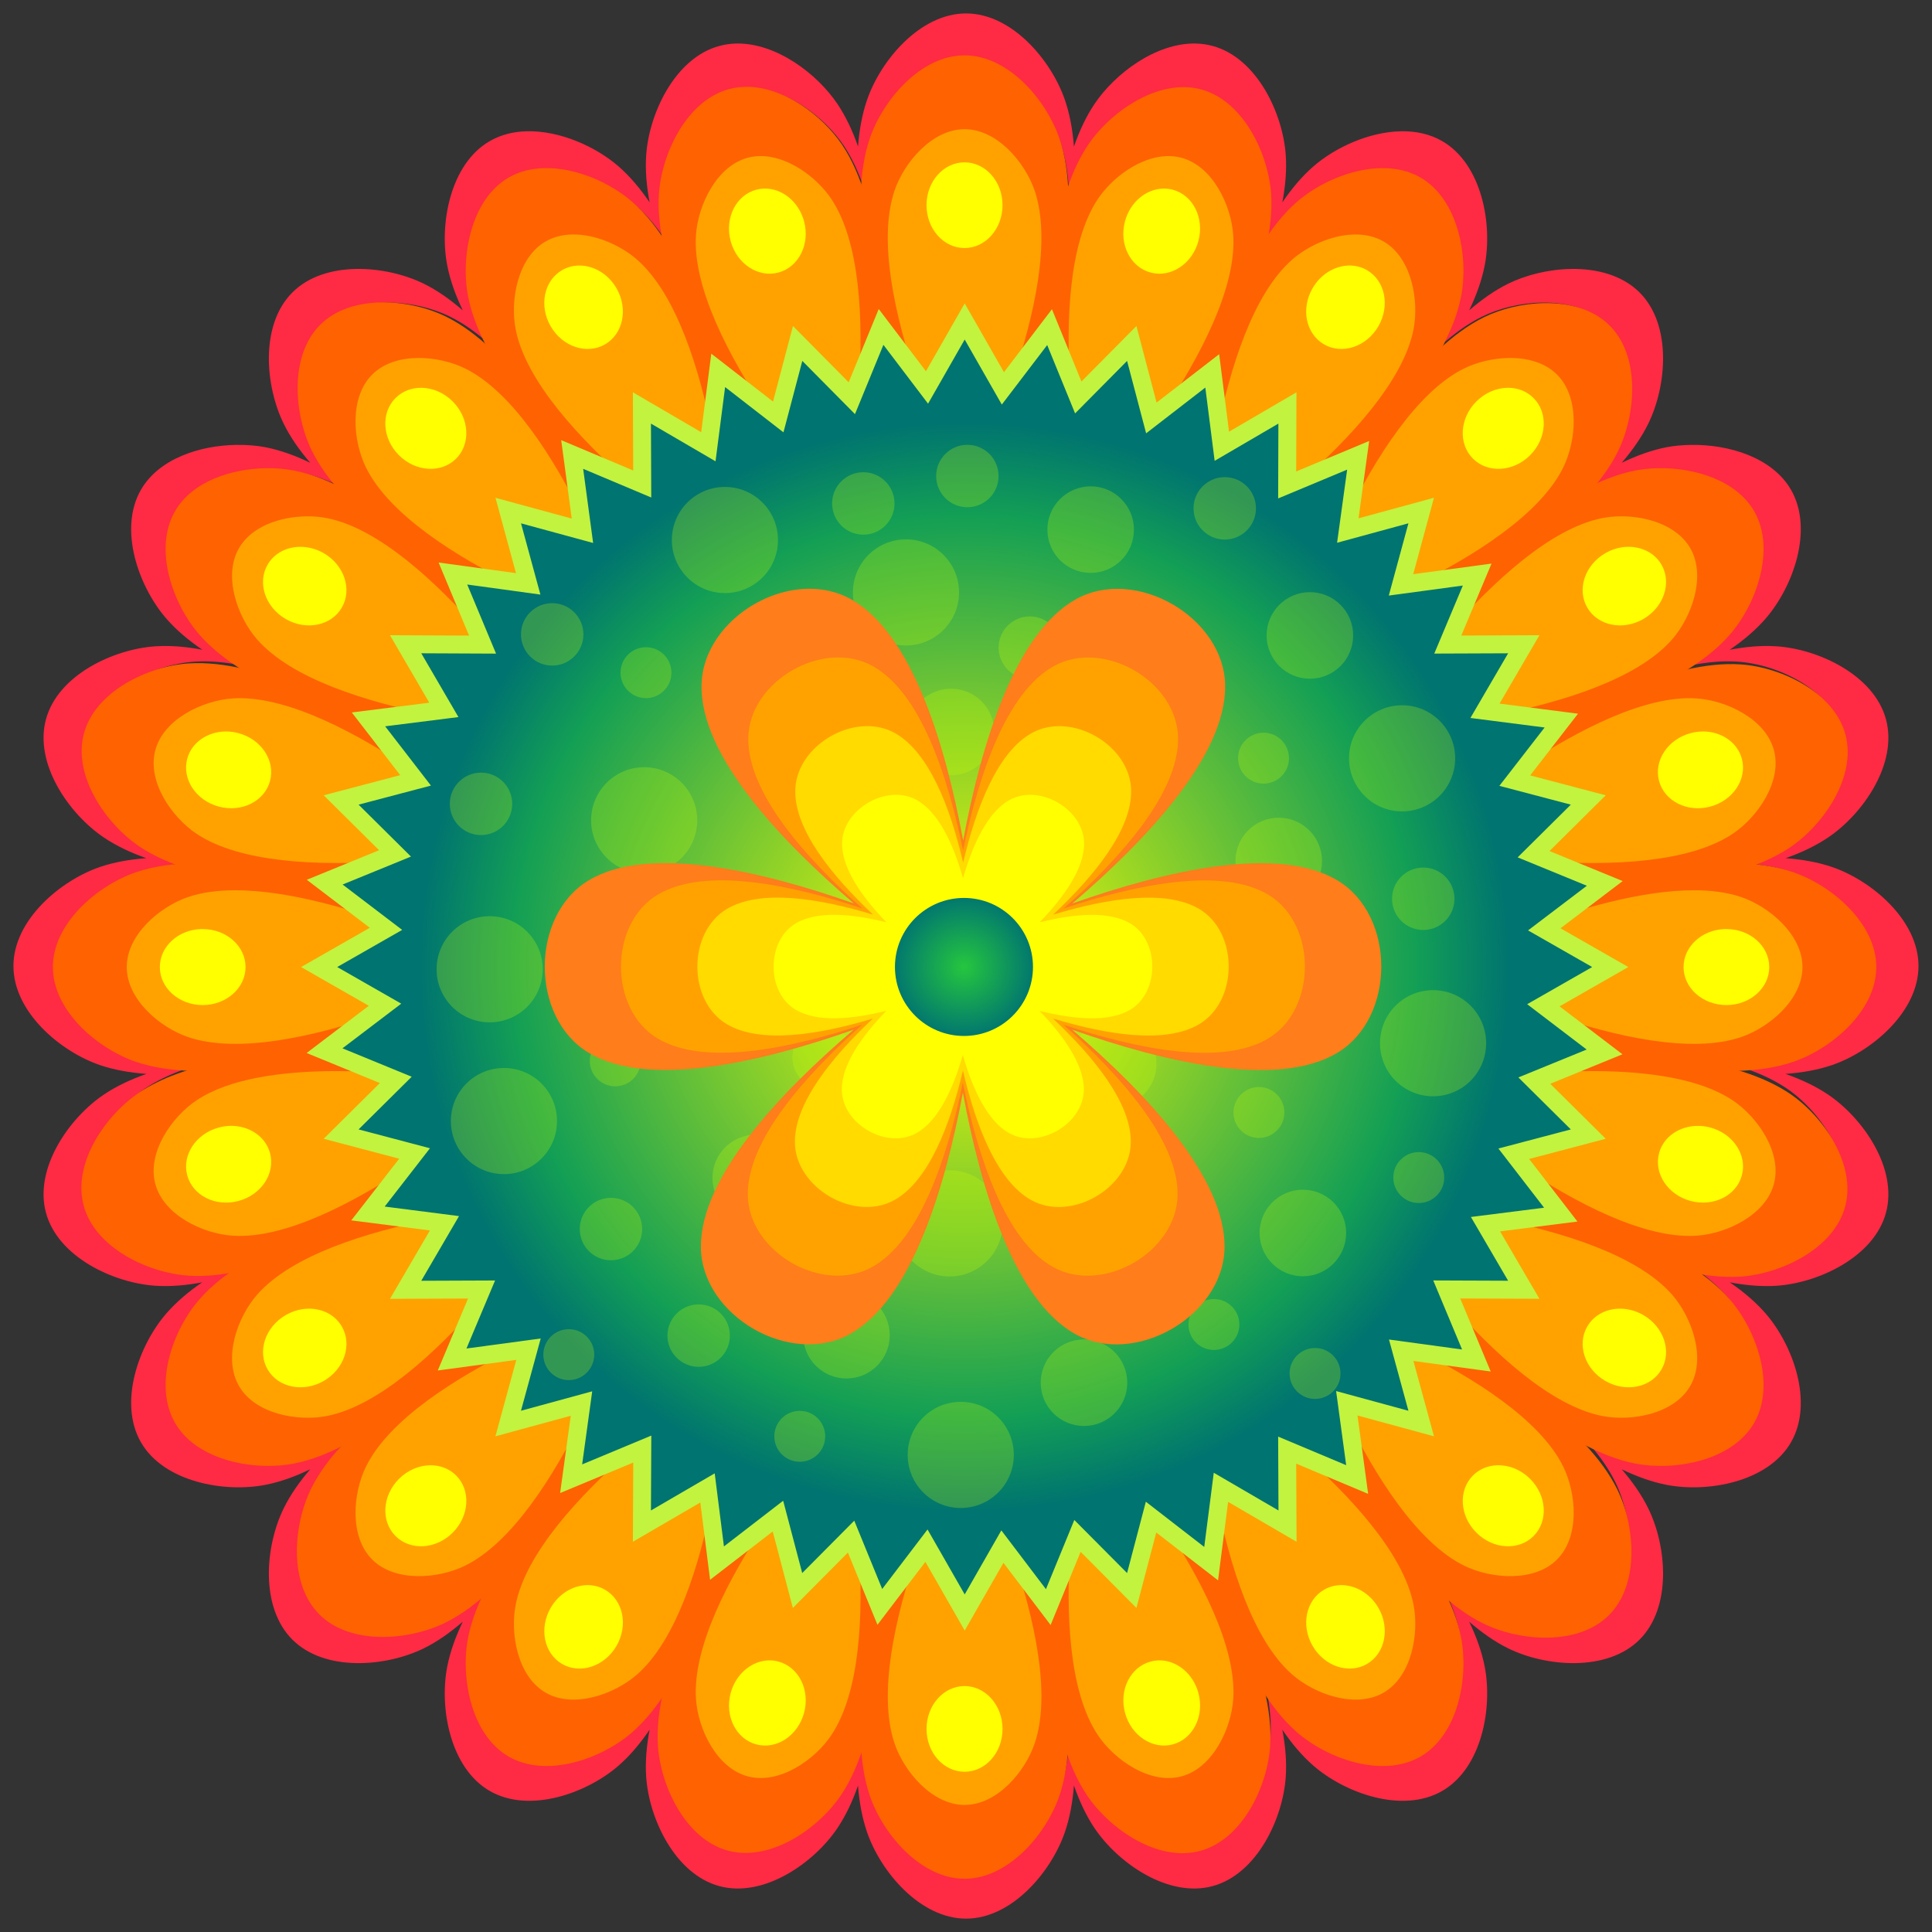 <?xml version="1.0" encoding="UTF-8"?>
<svg version="1.1" viewBox="0 0 700 700" xmlns="http://www.w3.org/2000/svg" xmlns:xlink="http://www.w3.org/1999/xlink">
<rect x="0" y="0" width="700" height="700" fill="#333333" stroke="none"/>
<defs>
<linearGradient x1="1886.8" x2="1886.8" y1="604.24" y2="642.5" gradientUnits="userSpaceOnUse">
<stop stop-color="#ffd36d" offset="0"/>
<stop stop-color="#ff5979" offset=".492"/>
<stop stop-color="#941447" offset="1"/>
</linearGradient>
<radialGradient id="b" cx="1125" cy="302.36" r="366.66" gradientTransform="matrix(.868 0 0 .868 148.3 39.877)" gradientUnits="userSpaceOnUse">
<stop stop-color="#ff0" offset="0"/>
<stop stop-color="#139f55" offset=".829"/>
<stop stop-color="#007470" offset="1"/>
</radialGradient>
<radialGradient id="a" cx="1178.3" cy="793.31" r="102.66" gradientUnits="userSpaceOnUse">
<stop stop-color="#25c63e" offset="0"/>
<stop stop-color="#02786e" offset="1"/>
</radialGradient>
</defs>
<g transform="translate(0 -352.36)">
<g transform="matrix(-.946 .254 .254 .946 3609.1 -307.12)"></g>
<g transform="matrix(-.946 .254 -.254 -.946 3247.2 -1657.6)"></g>
<g transform="matrix(-.693 .693 .693 .693 3587 -1069.1)"></g>
<g transform="matrix(-.693 .693 -.693 -.693 2598.3 -2057.8)"></g>
<g transform="matrix(-.254 .946 .946 .254 3186.8 -1718)"></g>
<g transform="matrix(-.254 .946 -.946 -.254 1836.3 -2079.8)"></g>
<g transform="matrix(.254 .946 .946 -.254 2515.9 -2079.8)"></g>
<g transform="matrix(.254 .946 -.946 .254 1165.4 -1718)"></g>
<g transform="matrix(.693 .693 .693 -.693 1753.9 -2057.8)"></g>
<g transform="matrix(.693 .693 -.693 .693 765.25 -1069.1)"></g>
<g transform="matrix(.946 .254 .254 -.946 1105 -1657.6)"></g>
<g transform="matrix(.946 .254 -.254 .946 743.16 -307.12)"></g>
<g transform="matrix(.525 .525 -.525 .525 677.88 -972.4)"></g>
<g transform="matrix(0 .743 -.743 0 1536.5 -1426.7)"></g>
<g transform="matrix(-.525 .525 -.525 -.525 2464.9 -1140.8)"></g>
<g transform="matrix(1.672 0 0 1.672 -1348.9 109.53)" fill="#241f1c">
<g transform="translate(369.2 2.283)"></g>
<g transform="matrix(.707 .707 -.707 .707 737.17 -1216.9)"></g>
<g transform="matrix(-.707 .707 .707 .707 3312.5 -1216.9)"></g>
<g transform="matrix(0 1 1 0 2190.2 -1818.7)"></g>
</g>
<g transform="matrix(1.405 0 0 1.177 -763.66 -138.41)" fill="#241c1c"></g>
<g transform="matrix(1.508 0 0 1.264 -959.8 -212.4)" fill="#ffb380"></g>
<g transform="matrix(1.654 0 0 1.654 -1715 216.79)">
<path d="m1248.5 84.906c-10.075 0-18.741 10.307-21.703 18.994-1.052 3.084-1.687 6.5-1.958 10.15-1.206-3.452-2.691-6.597-4.504-9.301-4.471-6.671-13.46-13.417-22.16-13.25-1.243 0.024-2.471 0.196-3.688 0.522-9.732 2.608-15.444 14.797-16.057 23.955-0.218 3.251 0.068 6.718 0.751 10.313-2.06-3.026-4.302-5.687-6.756-7.833-4.965-4.343-12.894-7.928-20.202-7.735-2.86 0.075-5.607 0.737-8.061 2.154-8.725 5.037-11.079 18.28-9.301 27.284 0.632 3.201 1.801 6.49 3.394 9.791-2.779-2.396-5.62-4.401-8.551-5.842-4.118-2.024-9.546-3.325-14.817-3.231-5.271 0.094-10.406 1.594-13.968 5.157-7.124 7.124-5.941 20.515-1.893 28.752 1.438 2.925 3.42 5.778 5.809 8.551-3.295-1.589-6.562-2.763-9.758-3.394-1.97-0.389-4.151-0.552-6.397-0.522-8.019 0.105-16.984 3.007-20.92 9.823-5.037 8.725-0.428 21.387 5.613 28.295 2.149 2.458 4.8 4.692 7.833 6.756-3.035-0.576-5.981-0.87-8.779-0.816-0.517 0.01-1.026 0.031-1.534 0.065-9.157 0.613-21.347 6.293-23.955 16.024-2.607 9.732 5.104 20.771 12.728 25.88 2.701 1.81 5.822 3.298 9.269 4.504-3.64 0.275-7.074 0.877-10.15 1.925-8.687 2.962-18.962 11.628-18.962 21.703s10.275 18.741 18.962 21.703c3.089 1.053 6.526 1.655 10.182 1.925-3.454 1.206-6.595 2.69-9.301 4.504-7.624 5.109-15.336 16.149-12.728 25.88 2.608 9.732 14.797 15.411 23.955 16.024 3.245 0.217 6.692-0.071 10.28-0.751-3.021 2.058-5.657 4.306-7.8 6.756-6.042 6.909-10.651 19.57-5.613 28.295 5.037 8.725 18.312 11.079 27.316 9.301 3.196-0.631 6.463-1.805 9.758-3.394-2.389 2.773-4.372 5.626-5.809 8.551-4.048 8.237-5.231 21.628 1.893 28.752 7.124 7.124 20.548 5.973 28.785 1.925 2.931-1.44 5.772-3.446 8.551-5.842-1.593 3.3-2.762 6.59-3.394 9.791-1.778 9.004 0.576 22.246 9.301 27.284s21.354 0.461 28.262-5.581c2.454-2.146 4.695-4.806 6.756-7.833-0.682 3.595-0.968 7.062-0.751 10.313 0.613 9.157 6.325 21.347 16.057 23.955 9.732 2.608 20.738-5.104 25.848-12.728 1.813-2.705 3.297-5.85 4.504-9.301 0.271 3.65 0.906 7.066 1.958 10.15 2.962 8.687 11.628 18.994 21.703 18.994 10.075 0 18.708-10.307 21.67-18.994 1.055-3.094 1.688-6.52 1.958-10.182 1.208 3.465 2.685 6.621 4.504 9.334 5.109 7.624 16.116 15.336 25.848 12.728 9.732-2.608 15.444-14.797 16.057-23.955 0.218-3.251-0.068-6.718-0.751-10.313 2.06 3.026 4.302 5.687 6.756 7.833 6.909 6.042 19.538 10.618 28.263 5.581 8.725-5.037 11.079-18.28 9.301-27.284-0.632-3.201-1.801-6.49-3.394-9.791 2.779 2.396 5.62 4.401 8.551 5.842 8.237 4.048 21.661 5.199 28.785-1.925 7.124-7.124 5.941-20.515 1.893-28.752-1.437-2.925-3.42-5.778-5.809-8.551 3.295 1.589 6.563 2.763 9.758 3.394 9.004 1.778 22.279-0.576 27.316-9.301 5.038-8.725 0.428-21.387-5.613-28.295-2.143-2.45-4.779-4.698-7.8-6.756 3.589 0.68 7.035 0.968 10.28 0.751 9.157-0.613 21.347-6.293 23.955-16.024 2.607-9.732-5.104-20.771-12.728-25.88-2.709-1.816-5.842-3.297-9.301-4.504 3.657-0.271 7.093-0.872 10.182-1.925 8.687-2.962 18.961-11.628 18.961-21.703s-10.275-18.741-18.961-21.703c-3.076-1.049-6.51-1.65-10.15-1.925 3.446-1.206 6.568-2.694 9.269-4.504 7.624-5.109 15.336-16.149 12.728-25.88-2.608-9.732-14.797-15.411-23.955-16.024-1.015-0.068-2.046-0.092-3.1-0.065-2.316 0.058-4.713 0.348-7.18 0.816 3.023-2.059 5.656-4.304 7.8-6.756 6.042-6.909 10.651-19.57 5.613-28.295-4.093-7.089-13.613-9.947-21.866-9.823-1.905 0.029-3.762 0.189-5.45 0.522-3.196 0.631-6.463 1.805-9.758 3.394 2.389-2.773 4.372-5.626 5.809-8.551 4.048-8.237 5.231-21.628-1.893-28.752-3.785-3.785-9.367-5.239-14.98-5.157-4.952 0.073-9.944 1.333-13.805 3.231-2.931 1.44-5.772 3.446-8.551 5.842 1.593-3.3 2.762-6.59 3.394-9.791 1.778-9.004-0.576-22.246-9.301-27.284-2.727-1.574-5.81-2.211-9.007-2.154-7.035 0.125-14.506 3.581-19.255 7.735-2.454 2.146-4.695 4.806-6.756 7.833 0.683-3.595 0.968-7.062 0.751-10.313-0.613-9.157-6.325-21.347-16.057-23.955-1.217-0.326-2.445-0.498-3.688-0.522-8.7-0.167-17.689 6.579-22.16 13.25-1.818 2.713-3.295 5.869-4.504 9.334-0.27-3.662-0.903-7.089-1.958-10.182-2.962-8.687-11.595-18.994-21.67-18.994zm0 10.052c9.589 0 17.807 9.813 20.626 18.08 1.004 2.944 1.603 6.207 1.86 9.693 1.15-3.297 2.577-6.295 4.308-8.877 4.255-6.349 12.803-12.757 21.083-12.597 1.183 0.023 2.334 0.179 3.492 0.49 9.262 2.482 14.723 14.064 15.306 22.78 0.207 3.094-0.068 6.401-0.718 9.823 1.961-2.88 4.094-5.399 6.429-7.441 4.52-3.953 11.613-7.257 18.309-7.376 3.043-0.054 5.988 0.558 8.583 2.056 8.304 4.795 10.537 17.409 8.844 25.978-0.602 3.046-1.715 6.16-3.231 9.301 2.644-2.28 5.369-4.177 8.159-5.548 3.675-1.806 8.406-2.998 13.12-3.068 5.342-0.079 10.66 1.293 14.262 4.895 6.78 6.78 5.647 19.509 1.795 27.349-1.368 2.784-3.242 5.52-5.516 8.159 3.136-1.512 6.227-2.63 9.269-3.231 1.607-0.317 3.376-0.462 5.189-0.49 7.855-0.118 16.926 2.587 20.822 9.334 4.795 8.304 0.398 20.349-5.352 26.925-2.041 2.333-4.531 4.47-7.408 6.429 2.348-0.445 4.617-0.728 6.821-0.783 1.003-0.025 2.003 5.2e-4 2.97 0.065 8.716 0.583 20.298 6.011 22.78 15.274 2.482 9.262-4.852 19.745-12.108 24.607-2.571 1.723-5.532 3.161-8.812 4.308 3.464 0.262 6.733 0.829 9.66 1.828 8.268 2.819 18.048 11.07 18.048 20.658s-9.78 17.839-18.048 20.658c-2.94 1.003-6.213 1.57-9.693 1.828 3.292 1.149 6.266 2.547 8.844 4.275 7.256 4.863 14.59 15.378 12.108 24.64-2.482 9.262-14.064 14.658-22.78 15.241-3.089 0.207-6.375-0.071-9.791-0.718 2.875 1.959 5.369 4.097 7.408 6.429 5.75 6.575 10.147 18.653 5.352 26.957-4.795 8.304-17.441 10.537-26.011 8.844-3.041-0.601-6.132-1.719-9.269-3.231 2.274 2.639 4.147 5.343 5.516 8.126 3.853 7.84 4.985 20.601-1.795 27.381-6.78 6.78-19.542 5.68-27.382 1.828-2.79-1.371-5.515-3.268-8.159-5.548 1.516 3.141 2.629 6.255 3.231 9.301 1.692 8.569-0.54 21.184-8.844 25.978-8.304 4.795-20.317 0.431-26.892-5.32-2.335-2.042-4.468-4.561-6.429-7.441 0.65 3.422 0.925 6.697 0.718 9.791-0.583 8.716-6.044 20.331-15.306 22.812-9.262 2.482-19.712-4.852-24.575-12.108-1.731-2.582-3.158-5.579-4.308-8.877-0.257 3.486-0.856 6.716-1.86 9.66-2.819 8.268-11.037 18.08-20.626 18.08-9.589 0-17.839-9.813-20.658-18.08-1.001-2.936-1.602-6.186-1.86-9.66-1.148 3.285-2.55 6.303-4.275 8.877-4.863 7.256-15.345 14.59-24.608 12.108-9.262-2.482-14.69-14.097-15.274-22.812-0.207-3.094 0.068-6.369 0.718-9.791-1.961 2.88-4.094 5.399-6.429 7.441-6.575 5.75-18.62 10.114-26.925 5.32-8.304-4.795-10.537-17.409-8.844-25.978 0.602-3.046 1.715-6.16 3.231-9.301-2.644 2.28-5.337 4.177-8.126 5.548-7.84 3.853-20.634 4.953-27.414-1.828-6.78-6.78-5.648-19.542-1.795-27.381 1.368-2.784 3.274-5.487 5.548-8.126-3.136 1.512-6.26 2.63-9.301 3.231-8.569 1.692-21.216-0.54-26.011-8.844-4.794-8.304-0.398-20.382 5.352-26.957 2.039-2.332 4.566-4.471 7.441-6.429-3.415 0.647-6.702 0.925-9.791 0.718-8.716-0.583-20.331-5.979-22.812-15.241-2.482-9.262 4.852-19.777 12.108-24.64 2.575-1.726 5.59-3.127 8.877-4.275-3.48-0.258-6.753-0.825-9.693-1.828-8.268-2.819-18.048-11.07-18.048-20.658s9.78-17.839 18.048-20.658c2.928-0.998 6.196-1.566 9.66-1.828-3.28-1.147-6.274-2.585-8.844-4.308-7.256-4.863-14.59-15.345-12.108-24.607 2.482-9.262 14.097-14.69 22.812-15.274 0.483-0.032 0.943-0.055 1.436-0.065 2.663-0.052 5.467 0.235 8.355 0.783-2.887-1.964-5.395-4.09-7.441-6.429-5.75-6.575-10.147-18.62-5.352-26.925 3.746-6.488 12.276-9.234 19.908-9.334 2.137-0.028 4.228 0.119 6.103 0.49 3.041 0.601 6.165 1.719 9.301 3.231-2.274-2.639-4.18-5.375-5.548-8.159-3.853-7.84-4.985-20.568 1.795-27.349 3.39-3.39 8.299-4.806 13.315-4.895 5.017-0.089 10.179 1.141 14.099 3.068 2.79 1.371 5.482 3.268 8.126 5.548-1.516-3.141-2.629-6.255-3.231-9.301-1.692-8.569 0.54-21.184 8.844-25.978 2.336-1.348 4.948-1.984 7.669-2.056 6.955-0.183 14.529 3.243 19.255 7.376 2.335 2.042 4.468 4.561 6.429 7.441-0.65-3.422-0.925-6.729-0.718-9.823 0.583-8.716 6.012-20.298 15.274-22.78 1.158-0.31 2.342-0.467 3.525-0.49 8.28-0.159 16.828 6.248 21.083 12.597 1.725 2.574 3.127 5.559 4.275 8.844 0.258-3.474 0.859-6.725 1.86-9.66 2.819-8.268 11.07-18.08 20.658-18.08z" color="#000000" fill="#ff2a43"/>
<g transform="matrix(.71 0 0 .71 457.27 945.25)">
<g transform="matrix(.51 .137 -.137 .51 -324.22 -1167.5)">
<path d="m2495.8-712.79c-3.049 0.88-5.992 2.103-8.776 3.71-22.276 12.861-28.284 46.688-23.744 69.676 16.107 81.565 168.93 181.78 168.93 181.78s-10.41-182.43-72.993-237.16c-15.433-13.497-42.072-24.174-63.417-18.013zm248.12-66.484c-21.566 5.336-39.297 27.902-45.914 47.308-26.833 78.691 55.365 241.88 55.365 241.88s82.239-163.2 55.406-241.89c-7.563-22.178-29.679-48.469-55.401-48.469-3.215 0-6.375 0.413-9.456 1.175zm-420.87 243.28c-12.936 3.715-24.614 10.768-31.044 21.906-12.861 22.276-1.127 54.559 14.298 72.197 54.732 62.583 237.16 72.981 237.16 72.981s-100.22-152.79-181.78-168.89c-11.494-2.27-25.693-1.905-38.629 1.81zm656.44-175.89c-12.165 3.453-23.646 9.862-31.914 17.092-62.583 54.732-72.981 237.16-72.981 237.16s152.79-100.22 168.89-181.78c4.54-22.988-1.44-56.812-23.716-69.673-11.834-6.832-26.496-6.707-40.283-2.794zm-706.61 407.62c-1.27 0.367-2.533 0.751-3.763 1.17-22.178 7.562-48.469 29.679-48.469 55.401 0 25.723 26.305 47.807 48.483 55.37 78.691 26.833 241.88-55.365 241.88-55.365s-158.13-79.681-238.13-56.576zm864.5-231.64c-80.033 23.606-174.08 167.03-174.08 167.03s182.43-10.41 237.16-72.993c15.425-17.638 27.164-49.916 14.302-72.193-12.861-22.276-46.688-28.284-69.676-23.744-2.549 0.503-5.126 1.142-7.707 1.903zm-731.97 431.79c-40.086 10.994-78.571 27.122-99.095 50.59-15.426 17.638-27.164 49.916-14.302 72.193s46.688 28.284 69.676 23.744c81.565-16.107 181.78-168.93 181.78-168.93s-71.252 4.079-138.06 22.403zm716.11-191.88c-65.15 17.78-125.76 48.287-125.76 48.287s163.2 82.239 241.9 55.406c22.178-7.562 48.469-29.679 48.469-55.401-1e-4 -25.723-26.305-47.807-48.483-55.37-30.738-10.482-74.362-4.32-116.12 7.078zm-489.34 258.23s-152.79 100.22-168.89 181.78c-4.54 22.988 1.44 56.812 23.716 69.674 22.276 12.861 54.559 1.127 72.197-14.298 62.583-54.732 72.981-237.16 72.981-237.16zm331.13-88.726s100.22 152.79 181.78 168.89c22.988 4.54 56.812-1.44 69.674-23.716 12.861-22.276 1.127-54.559-14.298-72.197-54.732-62.583-237.16-72.981-237.16-72.981zm-209.91 121.18s-82.239 163.2-55.406 241.89c7.562 22.178 29.679 48.469 55.401 48.469 25.722-9e-5 47.807-26.305 55.37-48.483 26.833-78.691-55.365-241.88-55.365-241.88zm121.16-32.466s10.41 182.43 72.993 237.16c17.638 15.425 49.916 27.164 72.193 14.302 22.276-12.861 28.284-46.688 23.744-69.676-16.107-81.565-168.93-181.78-168.93-181.78z" color="#000000" fill="#ff6200"/>
</g>
<g transform="matrix(.528 0 0 .528 226.95 -938.62)">
<path transform="translate(554.94 -710.06)" d="m1125 217.25c-25.723 0-47.812 26.291-55.375 48.469-26.833 78.691 55.375 241.91 55.375 241.91s82.208-163.22 55.375-241.91c-7.562-22.178-29.652-48.469-55.375-48.469zm-245.75 65.906c-7.3 0.193-14.36 1.851-20.625 5.469-22.276 12.861-28.258 46.7-23.719 69.688 16.107 81.565 168.91 181.78 168.91 181.78s-10.385-182.46-72.969-237.19c-12.678-11.087-32.938-20.242-51.594-19.75zm489.06 0c-17.96 0.319-37.03 9.145-49.156 19.75-62.583 54.732-72.969 237.19-72.969 237.19s152.8-100.22 168.91-181.78c4.54-22.988-1.442-56.826-23.719-69.688-6.961-4.019-14.899-5.614-23.062-5.469zm-651.31 175.34c-20.474 0.268-43.327 7.721-53.375 25.125-12.861 22.276-1.144 54.58 14.281 72.219 54.732 62.583 237.19 72.969 237.19 72.969s-100.22-152.8-181.78-168.91c-5.029-0.993-10.58-1.481-16.312-1.406zm813.56 0c-4.862 0.073-9.565 0.555-13.875 1.406-81.565 16.107-181.78 168.91-181.78 168.91s182.46-10.385 237.19-72.969c15.425-17.638 27.142-49.942 14.281-72.219-10.45-18.1-34.742-25.441-55.812-25.125zm-852.31 230.72c-13.719-8e-3 -26.465 1.633-37.531 5.406-22.178 7.562-48.469 29.652-48.469 55.375s26.291 47.812 48.469 55.375c78.691 26.833 241.91-55.375 241.91-55.375s-120.54-60.734-204.38-60.781zm893.5 0c-83.839 0.047-204.38 60.781-204.38 60.781s163.22 82.208 241.91 55.375c22.178-7.562 48.469-29.652 48.469-55.375s-26.291-47.812-48.469-55.375c-11.066-3.773-23.812-5.414-37.531-5.406zm-656.66 181.97s-182.46 10.385-237.19 72.969c-15.425 17.638-27.143 49.942-14.281 72.219 12.861 22.276 46.7 28.258 69.688 23.719 81.565-16.107 181.78-168.91 181.78-168.91zm419.81 0s100.22 152.8 181.78 168.91c22.988 4.54 56.826-1.442 69.688-23.719 12.861-22.276 1.144-54.58-14.281-72.219-54.732-62.583-237.19-72.969-237.19-72.969zm-331.09 88.719s-152.8 100.22-168.91 181.78c-4.54 22.988 1.442 56.826 23.719 69.688s54.58 1.144 72.219-14.281c62.583-54.732 72.969-237.19 72.969-237.19zm242.38 0s10.385 182.46 72.969 237.19c17.638 15.425 49.942 27.142 72.219 14.281s28.258-46.7 23.719-69.688c-16.107-81.565-168.91-181.78-168.91-181.78zm-121.19 32.469s-82.208 163.22-55.375 241.91c7.562 22.178 29.652 48.469 55.375 48.469s47.812-26.291 55.375-48.469c26.833-78.691-55.375-241.91-55.375-241.91z" color="#000000" fill="#ff6200"/>
<path transform="translate(554.94 -710.06)" d="m1125 260.41c-19.001 0-35.32 19.43-40.906 35.812-19.821 58.127 40.906 178.66 40.906 178.66s60.727-120.53 40.906-178.66c-5.586-16.382-21.906-35.812-40.906-35.812zm-119.75 15.719c-2.344 0.045-4.675 0.354-6.969 0.969-18.353 4.918-29.094 27.886-30.25 45.156-4.101 61.276 85.75 162 85.75 162s27.471-132.14-6.719-183.16c-8.431-12.581-25.405-25.284-41.812-24.969zm237.75 0c-15.849 0.576-31.932 12.837-40.062 24.969-34.19 51.016-6.719 183.16-6.719 183.16s89.851-100.72 85.75-162c-1.156-17.27-11.897-40.239-30.25-45.156-2.868-0.768-5.784-1.075-8.719-0.969zm-347.56 45.812c-5.393 0.142-10.622 1.391-15.25 4.062-16.455 9.5-20.853 34.488-17.5 51.469 11.898 60.25 124.75 134.28 124.75 134.28s-7.677-134.76-53.906-175.19c-9.365-8.19-24.313-14.989-38.094-14.625zm457.31 0c-13.267 0.236-27.324 6.791-36.281 14.625-46.229 40.429-53.906 175.19-53.906 175.19s112.85-74.031 124.75-134.28c3.353-16.981-1.045-41.968-17.5-51.469-5.142-2.969-11.032-4.17-17.062-4.062zm-547.62 72.156c-9.941 0.177-19.595 3.001-26.312 9.719-13.435 13.435-11.259 38.716-3.625 54.25 27.087 55.117 155.28 97.406 155.28 97.406s-42.289-128.19-97.406-155.28c-7.767-3.817-17.997-6.271-27.938-6.094zm637.88 0c-9.34 0.138-18.781 2.515-26.062 6.094-55.118 27.087-97.406 155.28-97.406 155.28s128.19-42.289 155.28-97.406c7.634-15.534 9.81-40.815-3.625-54.25-7.138-7.138-17.602-9.875-28.188-9.719zm-702.59 92.531c-15.123 0.198-31.984 5.707-39.406 18.562-9.5 16.455-0.832 40.315 10.562 53.344 40.429 46.229 175.19 53.906 175.19 53.906s-74.031-112.85-134.28-124.75c-3.715-0.734-7.828-1.118-12.062-1.062zm767.37 0c-3.592 0.054-7.066 0.434-10.25 1.062-60.25 11.898-134.28 124.75-134.28 124.75s134.76-7.677 175.19-53.906c11.394-13.029 20.063-36.889 10.562-53.344-7.719-13.37-25.654-18.795-41.219-18.562zm-807.62 106.28c-0.976 0.019-1.949 0.061-2.906 0.125-17.27 1.156-40.239 11.897-45.156 30.25s9.622 39.145 24 48.781c51.016 34.19 183.16 6.719 183.16 6.719s-97.595-87.066-159.09-85.875zm846.72 0c-61.617 1.542-156.12 85.875-156.12 85.875s132.14 27.471 183.16-6.719c14.378-9.636 28.918-30.428 24-48.781-4.918-18.353-27.886-29.094-45.156-30.25-1.915-0.128-3.887-0.175-5.875-0.125zm-847.94 112.22c-10.134-6e-3 -19.545 1.181-27.719 3.969-16.382 5.586-35.812 21.906-35.812 40.906s19.43 35.32 35.812 40.906c58.127 19.821 178.66-40.906 178.66-40.906s-89.007-44.84-150.94-44.875zm852.12 0c-61.93 0.035-150.94 44.875-150.94 44.875s120.53 60.727 178.66 40.906c16.382-5.586 35.813-21.906 35.813-40.906s-19.43-35.32-35.813-40.906c-8.174-2.787-17.585-3.974-27.719-3.969zm-794.59 105.66c-30.704 0.181-61.244 4.335-80.375 17.156-14.378 9.636-28.918 30.428-24 48.781s27.886 29.094 45.156 30.25c61.276 4.101 162-85.75 162-85.75s-51.608-10.739-102.78-10.438zm737.06 0c-51.173-0.301-102.78 10.438-102.78 10.438s100.72 89.851 162 85.75c17.27-1.156 40.238-11.897 45.156-30.25 4.918-18.353-9.622-39.145-24-48.781-19.131-12.821-49.671-16.975-80.375-17.156zm-606.78 76.781s-134.76 7.677-175.19 53.906c-11.394 13.029-20.063 36.889-10.562 53.344s34.488 20.853 51.469 17.5c60.25-11.898 134.28-124.75 134.28-124.75zm476.5 0s74.031 112.85 134.28 124.75c16.981 3.353 41.968-1.045 51.469-17.5s0.832-40.315-10.562-53.344c-40.429-46.229-175.19-53.906-175.19-53.906zm-432.78 56.969s-128.19 42.289-155.28 97.406c-7.634 15.534-9.81 40.814 3.625 54.25s38.716 11.259 54.25 3.625c55.117-27.087 97.406-155.28 97.406-155.28zm389.06 0s42.289 128.19 97.406 155.28c15.534 7.634 40.814 9.81 54.25-3.625s11.259-38.716 3.625-54.25c-27.087-55.117-155.28-97.406-155.28-97.406zm-332.09 43.719s-112.85 74.031-124.75 134.28c-3.353 16.981 1.045 41.968 17.5 51.469s40.315 0.832 53.344-10.562c46.229-40.429 53.906-175.19 53.906-175.19zm275.12 0s7.677 134.76 53.906 175.19c13.029 11.394 36.889 20.063 53.344 10.562s20.853-34.488 17.5-51.469c-11.898-60.25-124.75-134.28-124.75-134.28zm-208.78 27.5s-89.851 100.72-85.75 162c1.156 17.27 11.897 40.238 30.25 45.156 18.353 4.918 39.145-9.622 48.781-24 34.19-51.016 6.719-183.16 6.719-183.16zm142.44 0s-27.471 132.14 6.719 183.16c9.636 14.378 30.428 28.918 48.781 24 18.353-4.918 29.094-27.886 30.25-45.156 4.101-61.276-85.75-162-85.75-162zm-71.219 9.375s-60.727 120.53-40.906 178.66c5.586 16.382 21.906 35.813 40.906 35.813s35.32-19.43 40.906-35.813c19.821-58.127-40.906-178.66-40.906-178.66z" color="#000000" fill="#ffa200"/>
<path d="m1679.9-430.28c-12.271 0-22.204 11.187-22.204 25.023 0 13.836 9.933 25.055 22.204 25.055s22.204-11.219 22.204-25.055c0-13.836-9.933-25.023-22.204-25.023zm-117.26 15.331c-1.483 0.052-2.953 0.268-4.434 0.665-11.853 3.176-18.564 16.6-14.982 29.965 3.581 13.365 16.085 21.611 27.938 18.435 11.853-3.176 18.564-16.568 14.982-29.933-3.134-11.694-13.119-19.496-23.503-19.132zm233.41 0c-9.977 0.205-19.373 7.855-22.394 19.132-3.581 13.365 3.13 26.757 14.982 29.933 11.853 3.176 24.356-5.07 27.938-18.435 3.581-13.365-3.13-26.789-14.982-29.965-1.852-0.496-3.696-0.703-5.543-0.665zm-341.68 44.979c-3.315 0.086-6.609 0.935-9.598 2.661-10.627 6.135-13.633 20.833-6.715 32.816 6.918 11.983 21.143 16.715 31.77 10.58s13.633-20.801 6.715-32.784c-4.973-8.613-13.7-13.491-22.173-13.272zm449.95 0c-8.119 0.211-16.308 5.034-21.064 13.272-6.918 11.983-3.912 26.648 6.715 32.784 10.627 6.135 24.852 1.403 31.77-10.58 6.918-11.983 3.912-26.68-6.715-32.816-3.321-1.917-7.016-2.757-10.706-2.661zm-541.77 71.428c-5.649-0.069-11.074 1.919-15.141 5.987-8.677 8.677-7.788 23.633 1.996 33.417 9.784 9.784 24.74 10.672 33.417 1.996 8.677-8.677 7.788-23.633-1.996-33.417-5.198-5.198-11.874-7.904-18.277-7.982zm634.71 0c-6.403 0.079-13.079 2.784-18.277 7.982-9.784 9.784-10.672 24.74-1.996 33.417 8.677 8.677 23.634 7.788 33.417-1.996 9.784-9.784 10.672-24.74 1.996-33.417-4.067-4.067-9.491-6.056-15.141-5.987zm-705.82 92.935c-7.768 0.126-14.949 3.779-18.783 10.421-6.136 10.627-1.372 24.852 10.611 31.77 11.983 6.918 26.648 3.912 32.784-6.715 6.135-10.627 1.403-24.852-10.58-31.77-4.494-2.594-9.371-3.781-14.032-3.706zm775.76 0c-4.301 0.126-8.741 1.328-12.86 3.706-11.983 6.918-16.715 21.143-10.579 31.77s20.801 13.633 32.784 6.715c11.983-6.918 16.747-21.143 10.611-31.77-4.026-6.974-11.744-10.662-19.955-10.421zm-818.99 107.89c-10.579 0.078-19.941 6.334-22.521 15.964-3.176 11.853 5.102 24.356 18.467 27.938 13.365 3.581 26.757-3.13 29.933-14.982 3.176-11.853-5.07-24.356-18.435-27.938-2.506-0.671-5.002-1-7.444-0.982zm863.4 0c-2.441-0.018-4.938 0.31-7.444 0.982-13.365 3.581-21.611 16.085-18.435 27.938s16.568 18.564 29.933 14.982c13.365-3.581 21.643-16.085 18.467-27.938-2.58-9.63-11.942-15.887-22.521-15.964zm-878.16 115.46c-13.237 0.595-23.756 10.317-23.756 22.204 0 12.271 11.187 22.204 25.023 22.204 13.836 0 25.055-9.933 25.055-22.204 0-12.271-11.219-22.204-25.055-22.204-0.432 0-0.84-0.019-1.267 0zm890.36 0c-13.237 0.595-23.756 10.317-23.756 22.204 0 12.271 11.219 22.204 25.055 22.204s25.023-9.933 25.023-22.204c0-12.271-11.187-22.204-25.023-22.204-0.432 0-0.872-0.019-1.299 0zm-873.44 115.01c-2.051 0.077-4.12 0.391-6.208 0.95-13.365 3.581-21.643 16.085-18.467 27.938 3.176 11.853 16.6 18.564 29.965 14.982s21.611-16.085 18.435-27.938c-2.68-10.001-12.648-16.348-23.725-15.933zm857.86 0c-10.579 0.078-19.909 6.302-22.489 15.933-3.176 11.853 5.07 24.356 18.435 27.938s26.789-3.13 29.965-14.982-5.102-24.356-18.467-27.938c-2.506-0.671-5.002-0.968-7.444-0.95zm-810.92 106.81c-4.661-0.075-9.539 1.143-14.032 3.738-11.983 6.918-16.747 21.143-10.611 31.77 6.135 10.627 20.833 13.633 32.816 6.715 11.983-6.918 16.715-21.143 10.58-31.77-3.835-6.642-10.984-10.327-18.752-10.453zm765.21 0c-7.768 0.126-14.917 3.811-18.752 10.453-6.135 10.627-1.403 24.852 10.579 31.77 11.983 6.918 26.68 3.912 32.816-6.715 6.136-10.627 1.372-24.852-10.611-31.77-4.494-2.594-9.371-3.813-14.032-3.738zm-694.86 91.51c-6.403 0.078-13.047 2.753-18.245 7.95-9.784 9.784-10.672 24.74-1.996 33.417 8.677 8.677 23.634 7.788 33.417-1.996 9.784-9.784 10.672-24.741 1.996-33.417-4.067-4.067-9.523-6.024-15.172-5.955zm623.37 0c-5.243 0.189-10.236 2.159-14.032 5.955-8.677 8.677-7.788 23.633 1.996 33.417 9.784 9.784 24.74 10.672 33.417 1.996 8.677-8.677 7.788-23.633-1.996-33.417-5.503-5.503-12.644-8.193-19.385-7.95zm-531.86 70.034c-8.119 0.211-16.339 5.034-21.096 13.272-6.918 11.983-3.912 26.68 6.715 32.816 10.627 6.136 24.852 1.372 31.77-10.611 6.918-11.983 3.912-26.648-6.715-32.784-3.321-1.917-6.984-2.788-10.675-2.692zm440.38 0c-3.315 0.086-6.577 0.967-9.566 2.692-10.627 6.135-13.633 20.801-6.715 32.784 6.918 11.983 21.143 16.747 31.77 10.611 10.627-6.135 13.633-20.833 6.715-32.816-4.973-8.613-13.732-13.491-22.204-13.272zm-333.95 43.965c-9.977 0.205-19.341 7.855-22.363 19.132-3.581 13.365 3.13 26.789 14.982 29.965 11.853 3.176 24.356-5.102 27.938-18.467 3.581-13.365-3.13-26.757-14.982-29.933-1.852-0.496-3.727-0.735-5.575-0.697zm228.63 0c-1.847-0.037-3.723 0.201-5.575 0.697-11.853 3.176-18.564 16.568-14.982 29.933 3.581 13.365 16.085 21.643 27.938 18.467 11.853-3.176 18.564-16.6 14.982-29.965-3.022-11.277-12.386-18.927-22.363-19.132zm-114.32 15.014c-12.271 0-22.204 11.219-22.204 25.055 0 13.836 9.933 25.023 22.204 25.023s22.204-11.187 22.204-25.023c0-13.837-9.933-25.055-22.204-25.055z" color="#000000" fill="#ff0"/>
</g>
<g transform="matrix(.528 0 0 .528 519.99 -1077.2)">
<path d="m1125-85.389-22.641 39.637-27.596-36.364-17.566 42.82-32.55-32.881-11.651 44.141-36.064-27.986-5.915 45.883-39.907-23.302 0.18 45.673-42.069-17.716 6.156 45.823-44.562-12.131 11.981 44.021-45.222-6.216 17.807 42.7-46.213-0.21 22.971 39.427-45.282 5.705 28.286 36.634-44.712 11.771 32.37 32.1-42.249 17.266 36.814 28.046-40.147 22.941 39.577 22.641-36.334 27.596 42.79 17.566-32.821 32.55 44.111 11.651-27.986 36.034 45.943 5.886-23.332 39.967 45.612-0.18-17.686 42.039 45.883-6.186-12.191 44.652 44.021-12.011-6.216 45.162 42.73-17.807-0.21 46.273 39.397-22.941 5.705 45.162 36.604-28.226 11.771 44.682 32.16-32.37 17.266 42.219 28.016-36.784 22.971 40.147 22.641-39.577 27.566 36.334 17.536-42.76 32.61 32.791 11.591-44.081 36.094 27.956 5.886-45.853 39.997 23.302-0.21-45.643 42.039 17.656-6.216-45.793 44.682 12.161-12.011-44.021 45.162 6.156-17.807-42.67 46.273 0.18-23.001-39.397 45.222-5.735-28.226-36.574 44.742-11.801-32.4-32.13 42.189-17.236-36.754-28.016 40.177-22.971-39.637-22.641 36.334-27.596-42.76-17.536 32.851-32.58-44.141-11.621 27.956-36.064-45.853-5.886 23.302-39.967-45.642 0.18 17.656-42.039-45.762 6.186 12.131-44.652-44.081 12.011 6.216-45.192-42.64 17.807 0.15-46.243-39.397 23.001-5.766-45.282-36.574 28.286-11.771-44.742-32.13 32.43-17.236-42.249-28.046 36.784-22.941-40.177z" color="#000000" fill="#c2f33f"/>
<path d="m1125-64.274-21.408 37.478-26.093-34.384-16.61 40.488-30.778-31.09-11.016 41.737-34.1-26.462-5.593 43.384-37.734-22.033 0.17 43.185-39.778-16.752 5.821 43.327-42.135-11.471 11.329 41.624-42.76-5.877 16.837 40.375-43.697-0.199 21.72 37.28-42.816 5.395 26.746 34.639-42.277 11.13 30.607 30.352-39.949 16.326 34.81 26.519-37.961 21.692 37.422 21.408-34.355 26.093 40.46 16.61-31.033 30.778 41.709 11.016-26.462 34.071 43.441 5.565-22.061 37.791 43.129-0.17-16.723 39.75 43.384-5.849-11.527 42.22 41.624-11.357-5.877 42.703 40.403-16.837-0.199 43.753 37.251-21.692 5.395 42.703 34.611-26.689 11.13 42.248 30.409-30.607 16.326 39.92 26.49-34.781 21.72 37.961 21.408-37.422 26.065 34.355 16.582-40.431 30.835 31.005 10.96-41.681 34.128 26.434 5.565-43.356 37.819 22.033-0.199-43.157 39.75 16.695-5.877-43.299 42.248 11.499-11.357-41.624 42.703 5.821-16.837-40.346 43.753 0.17-21.749-37.251 42.76-5.423-26.689-34.582 42.305-11.158-30.636-30.38 39.892-16.297-34.753-26.49 37.99-21.72-37.478-21.408 34.355-26.093-40.431-16.581 31.062-30.806-41.737-10.988 26.434-34.1-43.356-5.565 22.033-37.791-43.157 0.17 16.695-39.75-43.271 5.849 11.471-42.22-41.681 11.357 5.877-42.731-40.318 16.837 0.142-43.725-37.251 21.749-5.452-42.816-34.582 26.746-11.13-42.305-30.38 30.664-16.298-39.949-26.519 34.781-21.692-37.99z" color="#000000" fill="url(#b)"/>
<g fill="#cf0">
<path d="m1352 108.63c0 13.968-11.324 25.292-25.292 25.292-13.968 0-25.292-11.324-25.292-25.292 0-13.968 11.324-25.292 25.292-25.292 13.968 0 25.292 11.324 25.292 25.292z" color="#000000" opacity=".252"/>
<path d="m1028.2 425.64c0 13.968-11.324 25.292-25.292 25.292-13.969 0-25.292-11.324-25.292-25.292 0-13.968 11.324-25.292 25.292-25.292 13.968 0 25.292 11.324 25.292 25.292z" color="#000000" opacity=".252"/>
<path d="m1134 362.13c0 8.217-6.661 14.878-14.878 14.878-8.217 0-14.878-6.661-14.878-14.878s6.661-14.878 14.878-14.878c8.217 0 14.878 6.661 14.878 14.878z" color="#000000" opacity=".252"/>
<path d="m953.64 130.39c0 8.217-6.661 14.878-14.878 14.878-8.217 0-14.878-6.661-14.878-14.878 0-8.217 6.661-14.878 14.878-14.878 8.217 0 14.878 6.661 14.878 14.878z" color="#000000" opacity=".252"/>
<path d="m1133.3 281.49c0 13.968-11.324 25.292-25.292 25.292-13.968 0-25.292-11.324-25.292-25.292 0-13.968 11.324-25.292 25.292-25.292 13.968 0 25.292 11.324 25.292 25.292z" color="#000000" opacity=".252"/>
<path d="m1333.8 240.44c0 13.968-11.324 25.292-25.292 25.292-13.968 0-25.292-11.324-25.292-25.292 0-13.968 11.324-25.292 25.292-25.292 13.968 0 25.292 11.324 25.292 25.292z" color="#000000" opacity=".252"/>
<path d="m1314.5 180.34c0 8.217-6.661 14.878-14.878 14.878-8.217 0-14.878-6.661-14.878-14.878 0-8.217 6.661-14.878 14.878-14.878 8.217 0 14.878 6.661 14.878 14.878z" color="#000000" opacity=".252"/>
<path d="m1250.3 459.87c0 8.217-6.661 14.878-14.878 14.878-8.217 0-14.878-6.661-14.878-14.878 0-8.217 6.661-14.878 14.878-14.878 8.217 0 14.878 6.661 14.878 14.878z" color="#000000" opacity=".252"/>
<path d="m1237.1 358.91c0 13.968-11.324 25.292-25.292 25.292-13.968 0-25.292-11.324-25.292-25.292 0-13.968 11.324-25.292 25.292-25.292 13.968 0 25.292 11.324 25.292 25.292z" color="#000000" opacity=".252"/>
<path d="m1033.4 132.5c0 13.968-11.324 25.292-25.292 25.292-13.968 0-25.292-11.324-25.292-25.292 0-13.968 11.324-25.292 25.292-25.292 13.968 0 25.292 11.324 25.292 25.292z" color="#000000" opacity=".252"/>
<path d="m921.87 276.54c0 8.217-6.661 14.878-14.878 14.878-8.217 0-14.878-6.661-14.878-14.878 0-8.217 6.661-14.878 14.878-14.878 8.217 0 14.878 6.661 14.878 14.878z" color="#000000" opacity=".252"/>
<path d="m935.68 357.22c0 8.217-6.661 14.878-14.878 14.878-8.217 0-14.878-6.661-14.878-14.878s6.661-14.878 14.878-14.878c8.217 0 14.878 6.661 14.878 14.878z" color="#000000" opacity=".252"/>
<path d="m1142.3 165.05c0 13.968-11.324 25.292-25.292 25.292-13.968 0-25.292-11.324-25.292-25.292 0-13.968 11.324-25.292 25.292-25.292 13.968 0 25.292 11.324 25.292 25.292z" color="#000000" opacity=".252"/>
<path d="m1347.9 457.8c0 13.968-11.324 25.292-25.292 25.292-13.968 0-25.292-11.324-25.292-25.292 0-13.968 11.324-25.292 25.292-25.292 13.968 0 25.292 11.324 25.292 25.292z" color="#000000" opacity=".252"/>
<path d="m1405.2 425.41c0 8.217-6.661 14.878-14.878 14.878s-14.878-6.661-14.878-14.878 6.661-14.878 14.878-14.878 14.878 6.661 14.878 14.878z" color="#000000" opacity=".252"/>
<path d="m1311.8 387.38c0 8.217-6.661 14.878-14.878 14.878-8.217 0-14.878-6.661-14.878-14.878 0-8.217 6.661-14.878 14.878-14.878 8.217 0 14.878 6.661 14.878 14.878z" color="#000000" opacity=".252"/>
<path d="m1223.9 46.802c0 13.968-11.324 25.292-25.292 25.292-13.968 0-25.292-11.324-25.292-25.292 0-13.968 11.324-25.292 25.292-25.292 13.968 0 25.292 11.324 25.292 25.292z" color="#000000" opacity=".252"/>
<path d="m1081.2 517.53c0 13.968-11.324 25.292-25.292 25.292-13.968 0-25.292-11.324-25.292-25.292 0-13.968 11.324-25.292 25.292-25.292 13.968 0 25.292 11.324 25.292 25.292z" color="#000000" opacity=".252"/>
<path d="m1043.5 576.61c0 8.217-6.661 14.878-14.878 14.878-8.217 0-14.878-6.661-14.878-14.878 0-8.217 6.661-14.878 14.878-14.878 8.217 0 14.878 6.661 14.878 14.878z" color="#000000" opacity=".252"/>
<path d="m1344.6 539.89c0 8.217-6.661 14.878-14.878 14.878-8.217 0-14.878-6.661-14.878-14.878 0-8.217 6.661-14.878 14.878-14.878 8.217 0 14.878 6.661 14.878 14.878z" color="#000000" opacity=".252"/>
<path d="m1220 545.28c0 13.968-11.324 25.292-25.292 25.292-13.968 0-25.292-11.324-25.292-25.292 0-13.968 11.324-25.292 25.292-25.292 13.968 0 25.292 11.324 25.292 25.292z" color="#000000" opacity=".252"/>
<path d="m1336.6 325.37c0 13.968-11.324 25.292-25.292 25.292-13.968 0-25.292-11.324-25.292-25.292 0-13.968 11.324-25.292 25.292-25.292 13.968 0 25.292 11.324 25.292 25.292z" color="#000000" opacity=".252"/>
<path d="m1285.5 511.27c0 8.217-6.661 14.878-14.878 14.878s-14.878-6.661-14.878-14.878 6.661-14.878 14.878-14.878 14.878 6.661 14.878 14.878z" color="#000000" opacity=".252"/>
<path d="m908.53 528.88c0 8.217-6.661 14.878-14.878 14.878-8.217 0-14.878-6.661-14.878-14.878 0-8.217 6.661-14.878 14.878-14.878 8.217 0 14.878 6.661 14.878 14.878z" color="#000000" opacity=".252"/>
<path d="m1411.6 180.44c0-17.126-13.884-31.01-31.01-31.01-17.126 0-31.01 13.884-31.01 31.01 0 17.126 13.883 31.01 31.01 31.01 17.126 0 31.01-13.884 31.01-31.01z" color="#000000" opacity=".252"/>
<path d="m1015.9 52.869c0-17.126-13.884-31.01-31.01-31.01-17.126 0-31.01 13.884-31.01 31.01 0 17.126 13.883 31.01 31.01 31.01 17.126 0 31.01-13.884 31.01-31.01z" color="#000000" opacity=".252"/>
<path d="m1084 31.497c0-10.074-8.167-18.241-18.241-18.241-10.074 0-18.241 8.167-18.241 18.241 0 10.074 8.167 18.241 18.241 18.241 10.074 0 18.241-8.167 18.241-18.241z" color="#000000" opacity=".252"/>
<path d="m1181.3 115.76c0-10.074-8.167-18.241-18.241-18.241-10.074 0-18.241 8.167-18.241 18.241 0 10.074 8.167 18.241 18.241 18.241 10.074 0 18.241-8.167 18.241-18.241z" color="#000000" opacity=".252"/>
<path d="m886.77 392.39c0-17.126-13.883-31.01-31.01-31.01-17.126 0-31.01 13.884-31.01 31.01 0 17.126 13.883 31.01 31.01 31.01 17.126 0 31.01-13.884 31.01-31.01z" color="#000000" opacity=".252"/>
<path d="m968.72 216.64c0-17.126-13.883-31.01-31.01-31.01-17.126 0-31.01 13.884-31.01 31.01 0 17.126 13.883 31.01 31.01 31.01 17.126 0 31.01-13.884 31.01-31.01z" color="#000000" opacity=".252"/>
<path d="m860.61 207.04c0-10.074-8.167-18.241-18.241-18.241-10.074 0-18.241 8.167-18.241 18.241 0 10.074 8.167 18.241 18.241 18.241 10.074 0 18.241-8.167 18.241-18.241z" color="#000000" opacity=".252"/>
<path d="m1207.9 422.64c0-10.074-8.167-18.241-18.241-18.241-10.074 0-18.241 8.167-18.241 18.241 0 10.074 8.167 18.241 18.241 18.241 10.074 0 18.241-8.167 18.241-18.241z" color="#000000" opacity=".252"/>
<path d="m1153.7 587.48c0-17.126-13.883-31.01-31.01-31.01-17.126 0-31.01 13.884-31.01 31.01 0 17.126 13.884 31.01 31.01 31.01 17.126 0 31.01-13.884 31.01-31.01z" color="#000000" opacity=".252"/>
<path d="m878.44 303.7c0-17.126-13.883-31.01-31.01-31.01-17.126 0-31.01 13.884-31.01 31.01 0 17.126 13.883 31.01 31.01 31.01 17.126 0 31.01-13.884 31.01-31.01z" color="#000000" opacity=".252"/>
<path d="m902.2 108.01c0-10.074-8.167-18.241-18.241-18.241-10.074 0-18.241 8.167-18.241 18.241s8.167 18.241 18.241 18.241c10.074 0 18.241-8.167 18.241-18.241z" color="#000000" opacity=".252"/>
<path d="m1144.8 15.482c0-10.074-8.167-18.241-18.241-18.241-10.074 0-18.241 8.167-18.241 18.241 0 10.074 8.167 18.241 18.241 18.241 10.074 0 18.241-8.167 18.241-18.241z" color="#000000" opacity=".252"/>
<path d="m1429.7 346.91c0-17.126-13.884-31.01-31.01-31.01-17.126 0-31.01 13.884-31.01 31.01 0 17.126 13.884 31.01 31.01 31.01 17.126 0 31.01-13.884 31.01-31.01z" color="#000000" opacity=".252"/>
<path d="m1230.4 210.35c0-17.126-13.883-31.01-31.01-31.01-17.126 0-31.01 13.884-31.01 31.01 0 17.126 13.884 31.01 31.01 31.01 17.126 0 31.01-13.884 31.01-31.01z" color="#000000" opacity=".252"/>
<path d="m987.79 517.77c0-10.074-8.167-18.241-18.241-18.241-10.074 0-18.241 8.167-18.241 18.241s8.167 18.241 18.241 18.241c10.074 0 18.241-8.167 18.241-18.241z" color="#000000" opacity=".252"/>
<path d="m1051.4 198.72c0-10.074-8.167-18.241-18.241-18.241-10.074 0-18.241 8.167-18.241 18.241s8.167 18.241 18.241 18.241c10.074 0 18.241-8.167 18.241-18.241z" color="#000000" opacity=".252"/>
<path d="m1121.7 83.485c0-17.126-13.884-31.01-31.01-31.01-17.126 0-31.01 13.884-31.01 31.01 0 17.126 13.884 31.01 31.01 31.01 17.126 0 31.01-13.884 31.01-31.01z" color="#000000" opacity=".252"/>
<path d="m1005.9 294.36c0-17.126-13.884-31.01-31.01-31.01-17.126 0-31.01 13.884-31.01 31.01 0 17.126 13.883 31.01 31.01 31.01 17.126 0 31.01-13.884 31.01-31.01z" color="#000000" opacity=".252"/>
<path d="m1262 125.69c0-10.074-8.167-18.241-18.241-18.241-10.074 0-18.241 8.167-18.241 18.241s8.167 18.241 18.241 18.241c10.074 0 18.241-8.167 18.241-18.241z" color="#000000" opacity=".252"/>
<path d="m936.54 455.5c0-10.074-8.167-18.241-18.241-18.241-10.074 0-18.241 8.167-18.241 18.241s8.167 18.241 18.241 18.241c10.074 0 18.241-8.167 18.241-18.241z" color="#000000" opacity=".252"/>
<path d="m1147.2 452.19c0-17.126-13.884-31.01-31.01-31.01-17.126 0-31.01 13.884-31.01 31.01 0 17.126 13.884 31.01 31.01 31.01 17.126 0 31.01-13.884 31.01-31.01z" color="#000000" opacity=".252"/>
<path d="m1295.2 34.364c0-10.074-8.167-18.241-18.241-18.241s-18.241 8.167-18.241 18.241c0 10.074 8.167 18.241 18.241 18.241s18.241-8.167 18.241-18.241z" color="#000000" opacity=".252"/>
<path d="m1411.2 262.5c0-10.074-8.167-18.241-18.241-18.241-10.074 0-18.241 8.167-18.241 18.241 0 10.074 8.167 18.241 18.241 18.241 10.074 0 18.241-8.167 18.241-18.241z" color="#000000" opacity=".252"/>
<path d="m1060.8 355.29c0-10.074-8.167-18.241-18.241-18.241-10.074 0-18.241 8.167-18.241 18.241 0 10.074 8.167 18.241 18.241 18.241 10.074 0 18.241-8.167 18.241-18.241z" color="#000000" opacity=".252"/>
</g>
</g>
<g transform="matrix(.447 0 0 .447 610.76 -1052.8)">
<g transform="matrix(-1.227 .708 -.465 -.806 2646.1 -250.68)">
<path transform="matrix(-.569 -.5 .329 -.866 1518.7 1514.6)" d="m1010.4 470.03c-38.694 0.27-78.989 32.121-79.562 71.688-0.751 51.799 57.856 114.29 113.16 161.62-68.647-24.226-152.07-43.709-196.56-17.156-43.493 25.959-43.493 101.95 0 127.91 44.488 26.552 127.92 7.07 196.56-17.156-55.3 47.336-113.91 109.83-113.16 161.62 0.734 50.645 66.554 88.655 110.78 63.969 45.252-25.259 70.066-107.3 83.406-178.87 13.34 71.578 38.154 153.62 83.406 178.87 44.227 24.687 110.05-13.324 110.78-63.969 0.751-51.799-57.856-114.29-113.16-161.62 68.647 24.226 152.07 43.709 196.56 17.156 43.493-25.959 43.493-101.95 0-127.91-44.488-26.552-127.92-7.07-196.56 17.156 55.3-47.336 113.91-109.83 113.16-161.62-0.734-50.645-66.554-88.624-110.78-63.938-45.252 25.259-70.066 107.27-83.406 178.84-13.34-71.578-38.154-153.59-83.406-178.84-9.675-5.4-20.385-7.826-31.219-7.75z" color="#000000" fill="#ff7d1a"/>
<path transform="matrix(-.569 -.5 .329 -.866 1518.7 1514.6)" d="m1031.9 520.97c-32.245 0.225-65.834 26.747-66.312 59.719-0.583 40.201 41.711 88.118 84.75 126.38-54.652-18.145-117.29-30.824-151.81-10.219-36.244 21.632-36.244 84.962 0 106.59 34.524 20.606 97.16 7.926 151.81-10.219-43.039 38.257-85.333 86.174-84.75 126.38 0.612 42.204 55.457 73.853 92.312 53.281 35.115-19.6 55.451-80.212 67.062-136.62 11.611 56.413 31.948 117.02 67.062 136.62 36.856 20.572 91.7-11.077 92.312-53.281 0.583-40.201-41.711-88.118-84.75-126.38 54.652 18.144 117.29 30.825 151.81 10.219 36.244-21.632 36.244-84.962 0-106.59-34.524-20.606-97.16-7.926-151.81 10.219 43.039-38.258 85.333-86.174 84.75-126.38-0.612-42.204-55.456-73.853-92.312-53.281-35.115 19.6-55.451 80.212-67.062 136.62-11.611-56.413-31.948-117.02-67.062-136.62-8.062-4.5-16.972-6.5-26-6.438z" color="#000000" fill="#ffa200"/>
<path transform="matrix(-.569 -.5 .329 -.866 1518.7 1514.6)" d="m1053.5 571.88c-25.796 0.18-52.649 21.404-53.031 47.781-0.421 29.019 27.077 63.078 57.75 91.938-40.329-12.134-83.548-18.967-108.47-4.094-28.995 17.306-28.995 67.976 0 85.281 24.92 14.874 68.14 8.04 108.47-4.094-30.673 28.86-58.171 62.918-57.75 91.938 0.49 33.763 44.359 59.083 73.844 42.625 25.339-14.144 41.062-54.979 50.719-95.969 9.657 40.99 25.38 81.825 50.719 95.969 29.485 16.458 73.354-8.862 73.844-42.625 0.421-29.019-27.077-63.078-57.75-91.938 40.329 12.134 83.548 18.967 108.47 4.094 28.995-17.306 28.995-67.976 0-85.281-24.92-14.874-68.14-8.04-108.47 4.094 30.673-28.86 58.171-62.918 57.75-91.938-0.49-33.763-44.359-59.083-73.844-42.625-25.339 14.144-41.062 54.979-50.719 95.969-9.657-40.99-25.38-81.825-50.719-95.969-6.45-3.6-13.59-5.207-20.812-5.156z" color="#000000" fill="#ffdb00"/>
<path transform="matrix(-.569 -.5 .329 -.866 1518.7 1514.6)" d="m1075 622.78c-19.347 0.135-39.494 16.06-39.781 35.844-0.267 18.406 14.444 39.521 32.906 58.688-25.837-6.41-51.47-8.593-67.281 0.844-21.746 12.98-21.746 50.989 0 63.969 15.811 9.437 41.445 7.253 67.281 0.844-18.462 19.166-33.173 40.282-32.906 58.688 0.367 25.323 33.261 44.312 55.375 31.969 16.092-8.982 27.007-32.3 34.375-57.906 7.368 25.606 18.284 48.924 34.375 57.906 22.114 12.343 55.008-6.646 55.375-31.969 0.267-18.406-14.444-39.521-32.906-58.688 25.837 6.41 51.47 8.593 67.281-0.844 21.746-12.98 21.746-50.989 0-63.969-15.811-9.437-41.445-7.253-67.281-0.844 18.462-19.166 33.173-40.282 32.906-58.688-0.367-25.323-33.261-44.312-55.375-31.969-16.092 8.982-27.007 32.332-34.375 57.938-7.368-25.606-18.283-48.956-34.375-57.938-4.837-2.7-10.177-3.913-15.594-3.875z" color="#000000" fill="#ff0"/>
</g>
<path transform="matrix(.464 0 0 .464 578.54 -65.55)" d="m1281 793.31c0 56.695-45.961 102.66-102.66 102.66s-102.66-45.961-102.66-102.66c0-56.695 45.961-102.66 102.66-102.66s102.66 45.961 102.66 102.66z" color="#000000" fill="url(#a)"/>
</g>
</g>
</g>
</g>
</svg>
